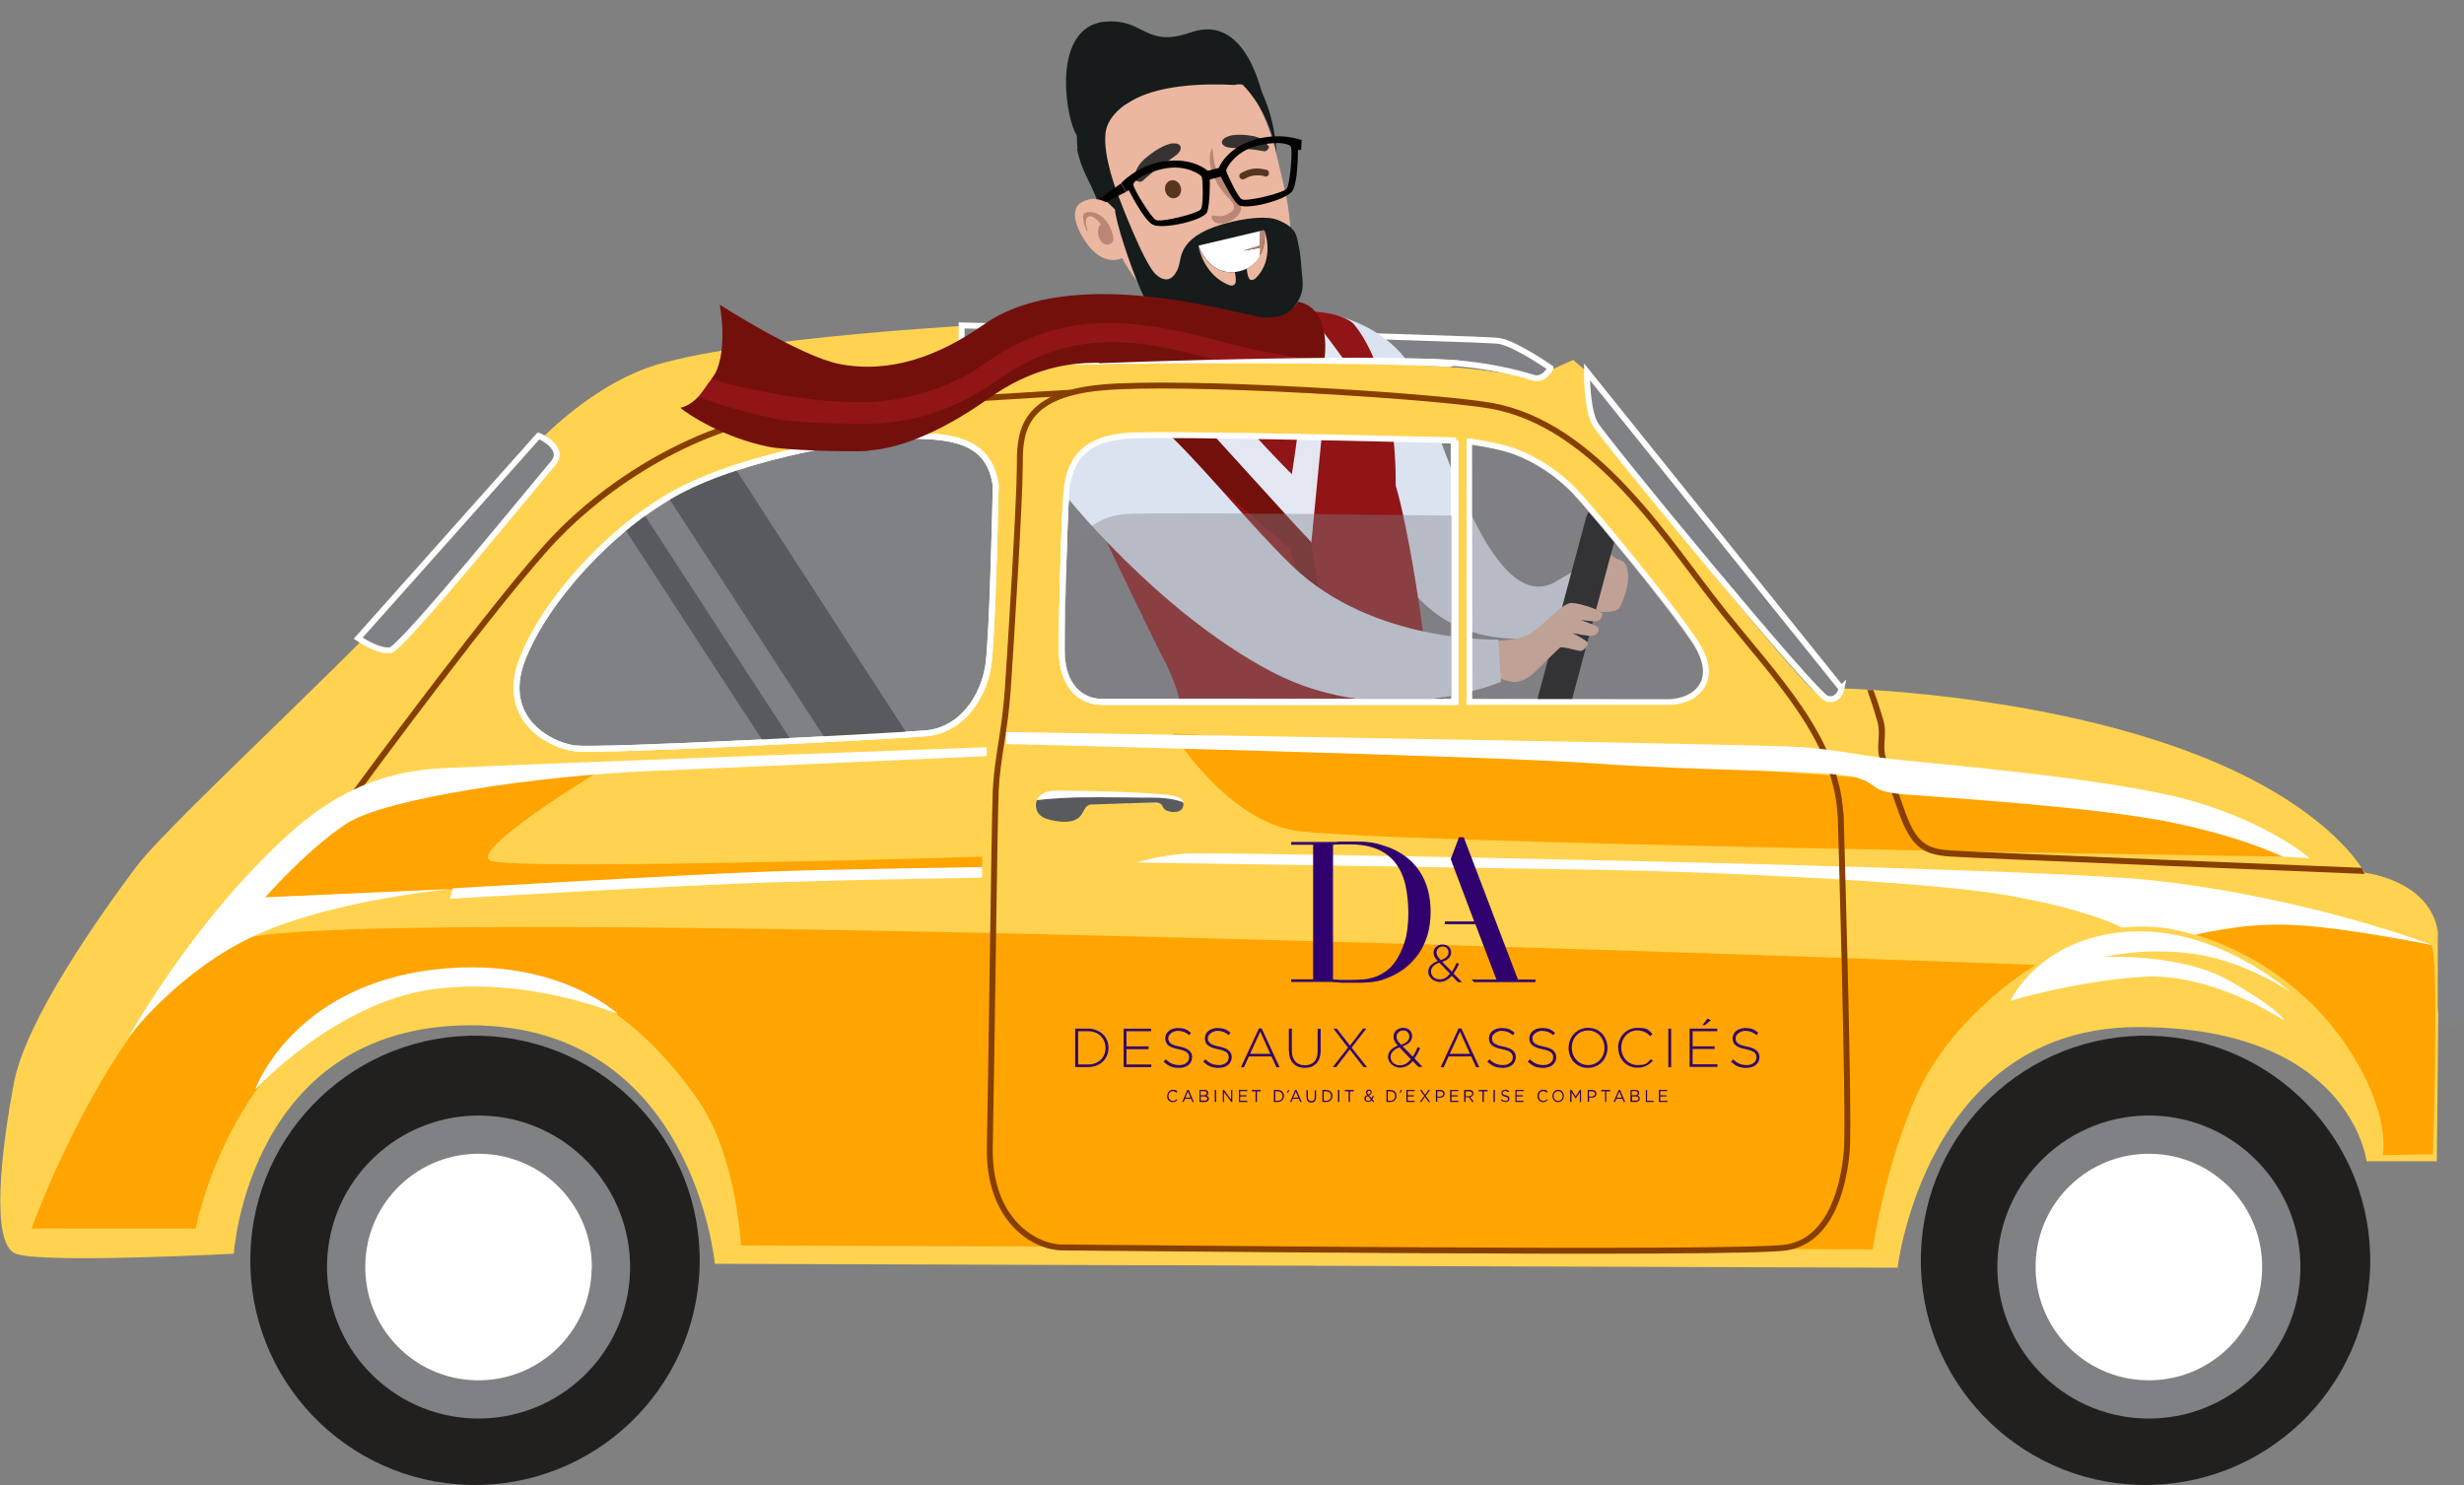<?xml version="1.0" encoding="UTF-8"?>
<svg id="Calque_1" xmlns="http://www.w3.org/2000/svg" xmlns:xlink="http://www.w3.org/1999/xlink" version="1.1" viewBox="0 0 1249.9 753.5">
  <rect x="0" y="0" width="1249.9" height="753.5" fill="#808080" stroke="none"/>
  <!-- Generator: Adobe Illustrator 29.8.1, SVG Export Plug-In . SVG Version: 2.1.1 Build 2)  -->
  <defs>
    <style>
      .st0, .st1, .st2, .st3 {
        fill: none;
      }

      .st4 {
        fill: #363232;
      }

      .st5 {
        fill: #595a5e;
      }

      .st6 {
        fill: #d84e45;
      }

      .st7 {
        fill: #911416;
      }

      .st1 {
        stroke: #863f00;
      }

      .st1, .st2, .st3, .st8 {
        stroke-miterlimit: 10;
      }

      .st1, .st3, .st8 {
        stroke-width: 3px;
      }

      .st9, .st10 {
        fill: #161b1c;
      }

      .st11 {
        fill: #ebb7a0;
      }

      .st12 {
        fill: #73100c;
      }

      .st13 {
        fill: #ffd350;
      }

      .st2 {
        stroke-width: 2.8px;
      }

      .st2, .st3, .st8 {
        stroke: #fff;
      }

      .st14 {
        fill: #31006f;
      }

      .st15, .st16, .st8 {
        fill: #808184;
      }

      .st17 {
        fill: #030200;
      }

      .st18, .st10, .st16 {
        isolation: isolate;
      }

      .st19 {
        fill: #e2e7f1;
      }

      .st20 {
        fill: #fff;
      }

      .st21 {
        fill: #ffa400;
      }

      .st10 {
        opacity: .3;
      }

      .st10, .st16 {
        mix-blend-mode: multiply;
      }

      .st22 {
        fill: #221f1f;
      }

      .st23 {
        fill: #ba8675;
      }

      .st16 {
        opacity: .4;
      }

      .st24 {
        fill: #dce3f0;
      }

      .st25 {
        fill: #863f00;
      }

      .st26 {
        clip-path: url(#clippath);
      }

      .st27 {
        fill: #56361e;
      }
    </style>
    <clipPath id="clippath">
      <path class="st0" d="M743.9-205.9s24.5,435.4,39,444.2c17.4,11.4,40.7,43.2,63.1,71.1s-12.8,45.2-12.8,45.2c0,0-263.1-.2-274.5-.2s-20.6-8.4-20.6-26.7-309.9-94.7-309-106.8c1.5-19.8,218.3-259.9,236.6-261.4,18.3-1.5,278.2-165.3,278.2-165.3h0Z"/>
    </clipPath>
  </defs>
  <g class="st18">
    <g id="_ëÎÓÈ_1">
      <path class="st6" d="M53,514.4l-11-3.8s-9.4,10.7-17.6,27.3c-8.2,16.5-14.2,34.8-14.2,34.8l13.5,7.3s2.9-14,12.2-33.6c5.2-10.8,17.1-32.1,17.1-32.1h0Z"/>
      <path class="st15" d="M22.6,587.1c.7,0,1.3-.5,1.5-1.2,0-.2,3.6-16.9,12.1-35.8,10.2-22.9,21.6-37.7,21.7-37.8.5-.7.4-1.6-.3-2.1-.7-.5-1.6-.4-2.1.3-.1.2-11.6,15.2-22,38.4-8.6,19.2-12.3,36.2-12.3,36.4-.2.8.4,1.6,1.2,1.8.1,0,.2,0,.3,0h0Z"/>
      <g>
        <path class="st22" d="M1202.3,642.2c1.5-62.9-48.3-115.2-111.2-116.7-63-1.5-115.2,48.3-116.7,111.2-1.5,63,48.3,115.2,111.2,116.7,62.9,1.5,115.2-48.3,116.7-111.2h0Z"/>
        <path class="st15" d="M1166.9,644.7c1-42.4-32.6-77.7-75-78.7-42.4-1-77.7,32.6-78.7,75-1,42.4,32.6,77.7,75,78.7,42.4,1,77.7-32.6,78.7-75h0Z"/>
        <path class="st20" d="M1147.5,644.2c.8-31.7-24.3-58.1-56.1-58.8-31.7-.8-58.1,24.3-58.8,56.1-.8,31.7,24.3,58.1,56.1,58.8,31.7.8,58.1-24.3,58.8-56.1h0Z"/>
      </g>
      <g>
        <path class="st22" d="M354.9,642.2c1.5-62.9-48.3-115.2-111.2-116.7-63-1.5-115.2,48.3-116.7,111.2-1.5,63,48.3,115.2,111.2,116.7,62.9,1.5,115.2-48.3,116.7-111.2Z"/>
        <path class="st15" d="M319.6,644.7c1-42.4-32.6-77.7-75-78.7-42.4-1-77.7,32.6-78.7,75-1,42.4,32.6,77.7,75,78.7,42.4,1,77.7-32.6,78.7-75h0Z"/>
        <path class="st20" d="M300.2,644.2c.8-31.7-24.3-58.1-56.1-58.8-31.7-.8-58.1,24.3-58.8,56.1-.8,31.7,24.3,58.1,56,58.8,31.7.8,58.1-24.3,58.8-56.1Z"/>
      </g>
      <path class="st13" d="M962.6,643.1s14.2-122,122-122,115.9,68.1,115.9,68.1h35.6s1-90.5,1-110.8c0-31.5-37.6-35.6-37.6-35.6,0,0-18.2-36-93.5-63-79.3-28.5-171.8-30.5-171.8-30.5,0,0-3.1,9.2-13.2,2-10.2-7.1-106.8-127.1-111.8-136.2-5.1-9.2-4.1-26.4-4.1-26.4l-7.1-6.1-20.3,9.2s-15.2-3-36.6-5.1-253.2-3-253.2-3v-18.3s-125.1,7.1-162.7,22.4-67.1,49.8-95.6,87.4c-28.5,37.6-142.4,140.3-160.6,164.7s-55.9,77.3-62,109.8c-6.1,32.5-12.2,81.3,1,86.4,13.2,5.1,110.6,0,110.6,0,0,0,7.4-115.9,120.2-115.9s123.8,121,123.8,121l600.2,2h0Z"/>
      <path class="st20" d="M591.3,411h7.6s4.6-4.6-2.3-6.9c-6.9-2.3-52.6-3-60.2-3s-11.4,3-10.7,9.2c.8,6.1,13.7,6.1,18.3,6.1s2.3-5.3,6.9-7.6c4.6-2.3,37.4-1.5,37.4-1.5l3,3.8h0Z"/>
      <path class="st15" d="M1236.6,510.9c0,5.9,3,10.7,6.7,10.7h0c3.7,0,6.7-4.8,6.7-10.7v-35.1c0-5.9-3-10.7-6.7-10.7h0c-3.7,0-6.7,4.8-6.7,10.7v35.1Z"/>
      <path class="st5" d="M599.5,410.5c-.6,1-3.5,2.3-7.4.9-3.2-1.1-1.5-4.2-6-4.2s-30,.9-32.5,1c-4.1.2-3.3,4.9-7.4,7.4-3.6,2.2-10.2,1.4-15.1-.1-7.8-2.4-5.2-9.5-5.2-9.5,0,0,8.6-1.1,19.6-1.4,14.4-.3,32.7.2,38.6.1,10.5-.1,15.9,2.3,15.9,2.3,0,0,1.1,1-.5,3.6h0Z"/>
      <path class="st21" d="M1157.9,434.6s-467.5-6.7-502.2-13.4-60.6-49.1-60.6-49.1c0,0,212.1,13.4,316,20.1,54.3,3.5,125.9,10.5,175.6,20.6,45.3,9.2,71.2,21.9,71.2,21.9h0Z"/>
      <path class="st21" d="M1113.1,474.2s47.8,11.2,78.3,58c21.9,33.6,17.3,53.9,17.3,53.9l25.4-.5s3.5-103.7-1-106.2-30.5-10.2-52.9-12.2c-22.4-2-67.2,7.1-67.2,7.1h0Z"/>
      <path class="st8" d="M273.3,221.1s14.2,6.1,7.1,14.2c-7.1,8.1-76.3,93.5-82.4,94.6-6.1,1-16.3-6.1-16.3-6.1l91.5-102.7Z"/>
      <path class="st8" d="M505.1,246.3s-1.5,76.3-3.8,91.5c-2.3,15.2-13,32.8-32,34.3s-164.7,9.2-177.7,7.6-38.1-15.2-26.7-45,45-67.1,79.3-85.4,93-28.2,117.4-28.2,40.4,3.8,43.5,25.2h0Z"/>
      <path class="st8" d="M738.4,223.4v132.7h-179.2c-11.4,0-20.6-8.4-20.6-26.7s1.3-67.1,2.3-79.3c1.5-19.8,12.2-27.5,30.5-29,18.3-1.5,167,2.3,167,2.3h0Z"/>
      <path class="st21" d="M1032.8,489.5s-42.2,24.4-61,67.1c-15.8,35.8-21.9,77.3-21.9,77.3l-574-2s-2.3-45.4-21.4-73.2c-24.4-35.6-65.7-73.4-124-66.6-109.6,12.7-131.2,131.2-131.2,131.2H16s45.8-127.1,106.2-146.7c60.5-19.6,910.5,13,910.5,13h0Z"/>
      <path class="st8" d="M934.2,349.2s-1.3,6.9-7.4,5.3c-6.1-1.5-113.4-131.9-117.7-139.5s-4.1-26.4-4.1-26.4l129.1,160.7h0Z"/>
      <path class="st8" d="M786.5,186.8s-3.3,6.6-8.9,4.8c-5.6-1.8-26.9-7.9-52.9-7.9s-236.9-.3-236.9-.3v-18.3s264.4,6.4,272.8,7.9c8.4,1.5,25.9,13.7,25.9,13.7Z"/>
      <path class="st8" d="M744.2,223.8l.4,132.3h102.2c12.2,0,26.7-9.9,13-30.5s-51.1-65.6-60.2-75.5c-9.2-9.9-21.1-17.4-32-21.3-8.4-3-23.3-5-23.3-5h0Z"/>
      <path class="st25" d="M1199.5,443.3l-1.5-3c-2,0-194.7-7.9-208.2-8.8-13.2-.9-18-3.9-24.3-22.1-3.3-9.6-5-14.2-6.1-17.2-1.1-3-1.7-4.6-2.8-8-1-3.1-.8-5.8-.6-8.6.2-3.1.5-6.3-.7-10.4-2.2-7.6-4.9-15-5-15.1h-3.1s3,8.4,5.1,15.9c1,3.6.8,6.4.6,9.3-.2,3-.5,6.1.7,9.8,1.1,3.5,1.7,5,2.8,8.1,1.1,3.1,2.8,7.7,6.1,17.2,6.8,19.6,12.7,23.2,27,24.2,13.6.9,208,8.7,209.9,8.8h0Z"/>
      <path class="st25" d="M184,399.5c.6-.8,70.1-95.5,98.7-125.5,25.7-27,71.3-57.9,122.6-63.6,35.7-4,141.5-9.8,142.5-9.9l-.2-3c-1.1,0-106.9,6-142.7,9.9-52.1,5.8-98.5,37.1-124.5,64.5-28.7,30.2-101.5,129.4-102.1,130.2l5.6-2.5h0Z"/>
      <path class="st21" d="M185.8,410.2c-31.5,15.2-51.4,45-51.4,45,0,0,188.6-7.4,230.3-10.4s133.5-4.8,133.5-4.8v-5.3s-238.2,7.1-249.4,2,53.2-44.2,53.2-44.2c0,0-84.7,2.6-116.2,17.8h0Z"/>
      <path class="st5" d="M646.1,221.4l86.9,134.2-.8.5h-42.4l-87.6-135.3c12.8,0,28.2.3,44,.6h0Z"/>
      <path class="st5" d="M571.4,221.1c2.3-.2,6.9-.3,13-.3l87.6,135.3h-14.5l-87.3-134.8c.4,0,.8,0,1.3-.1h0Z"/>
      <path class="st5" d="M344.2,249.3c8.4-4.5,18.2-8.4,28.6-11.9l87.5,135.2c-9.5.6-24.5,1.4-41.6,2.3l-79.8-122.7c1.8-1,3.5-2.1,5.3-3h0Z"/>
      <path class="st5" d="M326.4,260.5l75.1,115.4c-4.6.2-9.3.5-14.1.7l-70.7-108.6c3.2-2.6,6.4-5.1,9.7-7.5h0Z"/>
      <path class="st3" d="M738.4,223.4v132.7h-179.2c-11.4,0-20.6-8.4-20.6-26.7s1.3-67.1,2.3-79.3c1.5-19.8,12.2-27.5,30.5-29,18.3-1.5,167,2.3,167,2.3h0Z"/>
      <path class="st3" d="M505.1,246.3s-1.5,76.3-3.8,91.5c-2.3,15.2-13,32.8-32,34.3s-164.7,9.2-177.7,7.6-38.1-15.2-26.7-45,45-67.1,79.3-85.4,93-28.2,117.4-28.2,40.4,3.8,43.5,25.2h0Z"/>
      <path class="st20" d="M1158.6,517.7s-36.6-24.4-71.7-22.1c-35.1,2.3-67.1,12.2-67.1,12.2,0,0,14.5-32,59.5-35.1s82.4,30.5,82.4,30.5c0,0-22.1-15.2-48-19.1-25.9-3.8-46.5,1.5-46.5,1.5,0,0,38.9-2.3,64.1,12.2s27.4,19.8,27.4,19.8h0Z"/>
      <path class="st20" d="M1233.1,479.4s-46.3-9.4-72.2-10.2-47.3,5.1-47.3,5.1c0,0-10.5-2.9-16.5-3.6-11.9-1.3-20.6,0-20.6,0,0,0-14.7-8.6-57.4-16.3-42.7-7.6-157.9-12.2-202.8-13s-239.5-3.8-239.5-3.8c0,0,11.4-3.8,25.9-4.6,14.5-.8,424,6.5,489.6,13.7,78.3,8.6,140.8,32.5,140.8,32.5h0Z"/>
      <path class="st20" d="M500.5,379v4.6s-115.2,5.3-170.8,7.6-134.2,13.7-154,26.7c-19.8,13-41.2,37.4-41.2,37.4l95.3-4.3s-60,5.2-99.9,23.4c-39.3,17.9-64.8,51.9-64.8,51.9,0,0,26.3-46.9,64.1-86.2,22.8-23.7,48.8-48,94.6-50.3,45.8-2.3,276.8-10.7,276.8-10.7h0Z"/>
      <path class="st20" d="M313.4,514.4s-28-26.2-82.1-23.4c-81.5,4.2-101.9,61.8-101.9,61.8,0,0,40.7-43.9,89.5-50.8,48.6-6.9,94.6,12.5,94.6,12.5h0Z"/>
      <path class="st20" d="M498.2,440v5.3s-56.4.8-104.5,2.3c-48,1.5-165.5,8.4-165.5,8.4l1.5-5.3s116.7-6.9,157.1-8.4c40.4-1.5,111.3-2.3,111.3-2.3h0Z"/>
      <g>
        <g>
          <path class="st14" d="M551.9,540.1c5.5,0,8.9-3.7,8.9-8.4h0c0-4.7-3.4-8.5-8.9-8.5h-5v16.9h5ZM545.4,521.9h6.5c6.1,0,10.4,4.2,10.4,9.7h0c0,5.6-4.2,9.8-10.4,9.8h-6.5v-19.6Z"/>
          <polygon class="st14" points="570 521.9 583.9 521.9 583.9 523.2 571.4 523.2 571.4 530.9 582.6 530.9 582.6 532.3 571.4 532.3 571.4 540.1 584 540.1 584 541.4 570 541.4 570 521.9"/>
          <path class="st14" d="M590.3,538.6l1-1.1c2.2,2,4.1,2.9,7,2.9s4.9-1.7,4.9-3.9h0c0-2.1-1.1-3.3-5.5-4.2-4.7-.9-6.6-2.5-6.6-5.5h0c0-3,2.7-5.2,6.3-5.2s4.7.8,6.7,2.4l-.9,1.2c-1.8-1.6-3.7-2.2-5.8-2.2s-4.8,1.7-4.8,3.7h0c0,2.1,1.1,3.4,5.7,4.3,4.5.9,6.4,2.5,6.4,5.4h0c0,3.2-2.7,5.4-6.5,5.4s-5.5-1-7.9-3.1"/>
          <path class="st14" d="M610.4,538.6l1-1.1c2.2,2,4.1,2.9,7,2.9s4.9-1.7,4.9-3.9h0c0-2.1-1.1-3.3-5.5-4.2-4.7-.9-6.6-2.5-6.6-5.5h0c0-3,2.7-5.2,6.3-5.2s4.7.8,6.7,2.4l-.9,1.2c-1.8-1.6-3.7-2.2-5.8-2.2s-4.8,1.7-4.8,3.7h0c0,2.1,1.1,3.4,5.7,4.3,4.5.9,6.4,2.5,6.4,5.4h0c0,3.2-2.7,5.4-6.5,5.4s-5.5-1-7.9-3.1"/>
          <path class="st14" d="M644.4,534.7l-5.1-11.3-5.2,11.3h10.3ZM638.6,521.8h1.4l9.1,19.7h-1.6l-2.5-5.5h-11.5l-2.5,5.5h-1.5l9.1-19.7h0Z"/>
          <path class="st14" d="M653.8,533.3v-11.4h1.5v11.3c0,4.6,2.5,7.3,6.6,7.3s6.5-2.4,6.5-7.1v-11.4h1.5v11.2c0,5.6-3.3,8.6-8,8.6s-8-3-8-8.4"/>
          <polygon class="st14" points="683.8 531.5 676.4 521.9 678.1 521.9 684.8 530.5 691.4 521.9 693.1 521.9 685.6 531.5 693.4 541.4 691.7 541.4 684.7 532.4 677.8 541.4 676.1 541.4 683.8 531.5"/>
          <path class="st14" d="M714.9,525.9h0c0-1.8-1.3-3.1-3.1-3.1s-3.4,1.4-3.4,3.2h0c0,1.3.5,2.2,2.3,4.1,2.8-.9,4.2-2.3,4.2-4.1M715.7,537.4l-5.8-6c-3.1,1.1-4.5,2.9-4.5,4.8h0c0,2.4,1.9,4.3,4.6,4.3s4-1.2,5.7-3.1M716.7,538.3c-1.8,2.2-4,3.4-6.6,3.4s-6-2.2-6-5.4h0c0-2.7,1.9-4.6,5-5.8-1.5-1.7-2.2-2.8-2.2-4.5h0c0-2.6,2-4.5,4.9-4.5s4.5,1.9,4.5,4.2h0c0,2.5-1.8,4.1-4.8,5.1l5.1,5.3c1-1.3,1.8-3,2.5-4.8l1.3.5c-.9,2-1.8,3.8-2.9,5.2l4.1,4.3h-2.1l-3-3.1h0Z"/>
          <path class="st14" d="M745.7,534.7l-5.1-11.3-5.2,11.3h10.3ZM739.9,521.8h1.4l9.1,19.7h-1.6l-2.5-5.5h-11.5l-2.5,5.5h-1.5l9.1-19.7h0Z"/>
          <path class="st14" d="M754.5,538.6l1-1.1c2.2,2,4.1,2.9,7,2.9s4.9-1.7,4.9-3.9h0c0-2.1-1.1-3.3-5.5-4.2-4.7-.9-6.6-2.5-6.6-5.5h0c0-3,2.7-5.2,6.3-5.2s4.7.8,6.7,2.4l-.9,1.2c-1.8-1.6-3.7-2.2-5.8-2.2s-4.8,1.7-4.8,3.7h0c0,2.1,1.1,3.4,5.7,4.3,4.5.9,6.4,2.5,6.4,5.4h0c0,3.2-2.7,5.4-6.5,5.4s-5.5-1-7.9-3.1"/>
          <path class="st14" d="M775.1,538.6l.9-1.1c2.2,2,4.1,2.9,7,2.9s4.9-1.7,4.9-3.9h0c0-2.1-1.1-3.3-5.5-4.2-4.7-.9-6.6-2.5-6.6-5.5h0c0-3,2.7-5.2,6.3-5.2s4.7.8,6.7,2.4l-.9,1.2c-1.8-1.6-3.7-2.2-5.8-2.2s-4.8,1.7-4.8,3.7h0c0,2.1,1.1,3.4,5.7,4.3,4.5.9,6.4,2.5,6.4,5.4h0c0,3.2-2.7,5.4-6.5,5.4s-5.5-1-7.9-3.1"/>
          <path class="st14" d="M813.9,531.7h0c0-4.9-3.5-8.9-8.3-8.9s-8.3,3.9-8.3,8.7h0c0,4.9,3.5,8.9,8.3,8.9s8.3-3.9,8.3-8.7M795.7,531.7h0c0-5.4,3.9-10.2,9.9-10.2s9.8,4.7,9.8,10.1h0c0,5.4-3.9,10.2-9.9,10.2s-9.8-4.7-9.8-10.1"/>
          <path class="st14" d="M820.8,531.7h0c0-5.6,4.1-10.2,9.8-10.2s5.6,1.3,7.6,3.1l-1,1.1c-1.7-1.7-3.7-2.9-6.6-2.9-4.7,0-8.2,3.8-8.2,8.7h0c0,5,3.6,8.9,8.3,8.9s4.8-1.1,6.7-3l1,.9c-2.1,2-4.3,3.4-7.8,3.4-5.6,0-9.7-4.4-9.7-10.1"/>
          <rect class="st14" x="846.3" y="521.9" width="1.4" height="19.6"/>
          <path class="st14" d="M866.2,516.8l1.7.8-3,2.5h-1.3l2.6-3.3h0ZM857.2,521.9h13.9v1.3h-12.5v7.7h11.2v1.3h-11.2v7.8h12.6v1.3h-14.1v-19.6h0Z"/>
          <path class="st14" d="M878.2,538.6l.9-1.1c2.2,2,4.1,2.9,7,2.9s4.9-1.7,4.9-3.9h0c0-2.1-1.1-3.3-5.5-4.2-4.7-.9-6.6-2.5-6.6-5.5h0c0-3,2.7-5.2,6.3-5.2s4.7.8,6.7,2.4l-.9,1.2c-1.8-1.6-3.7-2.2-5.8-2.2s-4.8,1.7-4.8,3.7h0c0,2.1,1.1,3.4,5.7,4.3,4.5.9,6.4,2.5,6.4,5.4h0c0,3.2-2.7,5.4-6.5,5.4s-5.5-1-7.9-3.1"/>
        </g>
        <path class="st14" d="M734.8,483.2h0c0-1.7-1.3-3-2.9-3s-3.2,1.3-3.2,3h0c0,1.2.5,2.1,2.1,3.9,2.6-.8,4-2.1,4-3.9M735.6,494.1l-5.5-5.7c-2.9,1-4.2,2.7-4.2,4.5h0c0,2.3,1.8,4,4.3,4s3.8-1.1,5.4-2.9M736.5,495c-1.8,2-3.8,3.2-6.3,3.2s-5.7-2.1-5.7-5.1h0c0-2.5,1.8-4.4,4.8-5.5-1.4-1.6-2.1-2.7-2.1-4.2h0c0-2.4,1.9-4.2,4.6-4.2s4.3,1.8,4.3,4h0c0,2.4-1.7,3.9-4.5,4.8l4.9,5c.9-1.3,1.7-2.8,2.4-4.5l1.2.5c-.8,1.9-1.8,3.6-2.8,4.9l4.3,4.4h-2l-3.2-3.3h0Z"/>
        <path class="st14" d="M676.1,496.9c1.1.1,2.5.2,4,.3,1.5,0,3.2,0,5,0s4.5-.1,6.7-.3,4.4-.7,6.4-1.5c2-.8,3.9-1.9,5.7-3.3,1.8-1.4,3.3-3.3,4.8-5.6,2.1-3.6,3.6-7.3,4.5-11,.8-3.8,1.2-7.9,1.2-12.3s-.5-10-1.5-14.3c-1-4.3-2.7-8-5-11-2.3-3-5.3-5.4-9.1-7s-8.5-2.5-14.1-2.5-3.2,0-4.5,0c-1.4,0-2.7.1-4,.2v68.3h0ZM655,496.9h11.1v-68.3h-11.1v-1.4h18.6c.9,0,1.9,0,2.8,0,.9,0,1.9,0,2.8-.2.9,0,1.9,0,2.8,0,.9,0,1.9,0,2.8,0,2,0,3.8,0,5.3,0,1.6,0,3,.2,4.4.3,1.4.2,2.7.4,3.9.7,1.2.3,2.5.7,4,1.2,4.1,1.3,7.6,3.1,10.5,5.3,3,2.2,5.4,4.8,7.3,7.7,1.9,2.9,3.3,6.1,4.2,9.6s1.3,7.1,1.3,10.9-.5,8.3-1.6,11.8c-1.1,3.5-2.5,6.6-4.4,9.3-1.9,2.7-4,5-6.5,7-2.5,2-5.2,3.6-8,4.8-1.6.7-3.1,1.3-4.5,1.7-1.4.4-2.9.7-4.4.9s-3.2.3-5,.4c-1.8,0-3.9,0-6.2,0s-2.1,0-3.2,0c-1.1,0-2.3,0-3.4-.2-1.1,0-2.2-.1-3.3-.2s-2.2,0-3.2,0h-17v-1.4h0Z"/>
        <polygon class="st14" points="740.1 424.8 735.9 435.9 747.8 467.5 733 467.5 732.8 468.9 748.4 468.9 759.1 497 746.5 497 747.8 498.3 778.9 498.3 778.9 497 770 497 742.5 424.8 740.1 424.8"/>
        <g>
          <path class="st14" d="M592.1,556.1h0c0-1.7,1.2-3.2,2.9-3.2s1.7.4,2.2,1l-.5.5c-.5-.5-1-.8-1.8-.8-1.3,0-2.2,1.1-2.2,2.5h0c0,1.4,1,2.5,2.2,2.5s1.3-.3,1.9-.9l.4.4c-.6.6-1.3,1.1-2.3,1.1-1.7,0-2.9-1.4-2.9-3.1"/>
          <path class="st14" d="M602.6,553.8l1.3,3.1h-2.6l1.3-3.1ZM602.3,553l-2.6,6.1h.7l.7-1.6h3.1l.7,1.6h.7l-2.6-6.1h-.6Z"/>
          <path class="st14" d="M611,558.5c.9,0,1.4-.4,1.4-1.1h0c0-.7-.5-1.1-1.5-1.1h-1.8v2.1h1.9ZM610.8,555.7c.8,0,1.3-.4,1.3-1.1h0c0-.6-.5-1-1.3-1h-1.8v2.1h1.7,0ZM608.5,553h2.5c.7,0,1.2.2,1.5.5.2.3.4.6.4,1h0c0,.8-.5,1.2-.9,1.4.7.2,1.2.6,1.2,1.5h0c0,1.1-.8,1.7-2.1,1.7h-2.6v-6.1h0Z"/>
          <rect class="st14" x="616.2" y="553" width=".7" height="6.1"/>
          <polygon class="st14" points="624.5 553 624.5 557.9 620.9 553 620.3 553 620.3 559.1 620.9 559.1 620.9 554.1 624.6 559.1 625.1 559.1 625.1 553 624.5 553"/>
          <polygon class="st14" points="628.5 553 628.5 559.1 632.7 559.1 632.7 558.5 629.1 558.5 629.1 556.3 632.3 556.3 632.3 555.7 629.1 555.7 629.1 553.6 632.7 553.6 632.7 553 628.5 553"/>
          <polygon class="st14" points="635 553 635 553.7 636.9 553.7 636.9 559.1 637.6 559.1 637.6 553.7 639.5 553.7 639.5 553 635 553"/>
          <path class="st14" d="M648.2,558.5c1.5,0,2.4-1,2.4-2.4h0c0-1.4-.9-2.4-2.4-2.4h-1.3v4.8h1.3ZM646.2,553h2c1.8,0,3.1,1.3,3.1,3h0c0,1.7-1.2,3.1-3.1,3.1h-2v-6.1h0Z"/>
          <path class="st14" d="M657.3,553.8l1.3,3.1h-2.6l1.3-3.1ZM657,553l-2.6,6.1h.7l.7-1.6h3.1l.7,1.6h.7l-2.6-6.1h-.6Z"/>
          <g>
            <path class="st14" d="M662.7,556.6v-3.5h.7v3.5c0,1.3.7,2.1,1.8,2.1s1.7-.7,1.7-2v-3.5h.7v3.5c0,1.8-1,2.7-2.4,2.7s-2.4-.9-2.4-2.6"/>
            <path class="st14" d="M672.8,558.5c1.5,0,2.4-1,2.4-2.4h0c0-1.4-.9-2.4-2.4-2.4h-1.3v4.8h1.3ZM670.8,553h2c1.8,0,3.1,1.3,3.1,3h0c0,1.7-1.2,3.1-3.1,3.1h-2v-6.1h0Z"/>
          </g>
          <rect class="st14" x="678.7" y="553" width=".7" height="6.1"/>
          <polygon class="st14" points="682.2 553 682.2 553.7 684.1 553.7 684.1 559.1 684.8 559.1 684.8 553.7 686.7 553.7 686.7 553 682.2 553"/>
          <path class="st14" d="M695.3,554.3h0c0-.5-.3-.9-.8-.9s-.9.4-.9.9h0c0,.4.1.6.6,1.1.7-.3,1.1-.6,1.1-1.2M695.4,557.8l-1.5-1.7c-.8.3-1.1.8-1.1,1.3h0c0,.7.5,1.2,1.2,1.2s1-.3,1.4-.8M695.8,558.2c-.5.6-1.1.9-1.9.9s-1.8-.7-1.8-1.7h0c0-.8.5-1.4,1.4-1.8-.4-.5-.6-.9-.6-1.3h0c0-.8.6-1.5,1.5-1.5s1.4.6,1.4,1.4h0c0,.8-.5,1.3-1.4,1.6l1.3,1.4c.2-.4.5-.8.7-1.3l.5.3c-.2.6-.5,1.1-.8,1.5l1,1.1-.5.4-.9-1h0Z"/>
          <path class="st14" d="M705.3,558.5c1.5,0,2.4-1,2.4-2.4h0c0-1.4-.9-2.4-2.4-2.4h-1.3v4.8h1.3ZM703.3,553h2c1.8,0,3.1,1.3,3.1,3h0c0,1.7-1.2,3.1-3.1,3.1h-2v-6.1h0Z"/>
          <polygon class="st14" points="713.4 553 713.4 559.1 717.6 559.1 717.6 558.5 714.1 558.5 714.1 556.3 717.2 556.3 717.2 555.7 714.1 555.7 714.1 553.6 717.6 553.6 717.6 553 713.4 553"/>
          <polygon class="st14" points="724.6 553 722.9 555.5 721.1 553 720.3 553 722.5 556 720.2 559.1 721 559.1 722.8 556.5 724.7 559.1 725.5 559.1 723.2 556 725.4 553 724.6 553"/>
          <path class="st14" d="M730.5,556.3c1,0,1.6-.5,1.6-1.3h0c0-.9-.6-1.3-1.5-1.3h-1.5v2.7h1.4ZM728.4,553h2.2c1.3,0,2.2.7,2.2,1.9h0c0,1.3-1,2-2.3,2h-1.4v2.1h-.7v-6.1h0Z"/>
          <polygon class="st14" points="735.6 553 735.6 559.1 739.8 559.1 739.8 558.5 736.3 558.5 736.3 556.3 739.4 556.3 739.4 555.7 736.3 555.7 736.3 553.6 739.8 553.6 739.8 553 735.6 553"/>
          <path class="st14" d="M745.3,556.1c.9,0,1.5-.5,1.5-1.2h0c0-.8-.5-1.2-1.5-1.2h-1.8v2.5h1.8ZM742.9,553h2.5c.7,0,1.3.2,1.6.6.3.3.4.7.4,1.2h0c0,1-.7,1.6-1.6,1.8l1.8,2.5h-.8l-1.7-2.4h-1.7v2.4h-.7v-6.1h0Z"/>
          <polygon class="st14" points="750.1 553 750.1 553.7 752 553.7 752 559.1 752.7 559.1 752.7 553.7 754.6 553.7 754.6 553 750.1 553"/>
          <rect class="st14" x="757.6" y="553" width=".7" height="6.1"/>
          <path class="st14" d="M761.3,558.2l.4-.5c.6.6,1.2.9,2,.9s1.3-.4,1.3-1h0c0-.6-.3-.9-1.5-1.2-1.3-.3-1.9-.8-1.9-1.8h0c0-1,.8-1.7,1.9-1.7s1.4.2,2,.8l-.4.5c-.5-.5-1.1-.7-1.7-.7s-1.2.4-1.2,1h0c0,.6.3.9,1.6,1.2,1.3.3,1.9.8,1.9,1.7h0c0,1.1-.8,1.7-2,1.7s-1.7-.3-2.4-1"/>
          <polygon class="st14" points="768.7 553 768.7 559.1 772.9 559.1 772.9 558.5 769.3 558.5 769.3 556.3 772.5 556.3 772.5 555.7 769.3 555.7 769.3 553.6 772.9 553.6 772.9 553 768.7 553"/>
          <g>
            <path class="st14" d="M779.9,556.1h0c0-1.7,1.2-3.2,2.9-3.2s1.7.4,2.2,1l-.4.5c-.5-.5-1-.8-1.8-.8-1.3,0-2.2,1.1-2.2,2.5h0c0,1.4,1,2.5,2.2,2.5s1.3-.3,1.9-.9l.4.4c-.6.6-1.3,1.1-2.3,1.1-1.7,0-2.9-1.4-2.9-3.1"/>
            <path class="st14" d="M792.7,556.1h0c0-1.4-1-2.5-2.3-2.5s-2.3,1.1-2.3,2.5h0c0,1.4,1,2.5,2.3,2.5s2.3-1.1,2.3-2.5M787.5,556.1h0c0-1.7,1.2-3.2,2.9-3.2s2.9,1.4,2.9,3.1h0c0,1.7-1.2,3.2-2.9,3.2s-2.9-1.4-2.9-3.1"/>
          </g>
          <polygon class="st14" points="801.4 553 799.3 556.3 797.2 553 796.5 553 796.5 559.1 797.2 559.1 797.2 554.2 799.3 557.4 799.3 557.4 801.4 554.2 801.4 559.1 802 559.1 802 553 801.4 553"/>
          <path class="st14" d="M807.5,556.3c1,0,1.6-.5,1.6-1.3h0c0-.9-.6-1.3-1.6-1.3h-1.5v2.7h1.4ZM805.4,553h2.2c1.3,0,2.2.7,2.2,1.9h0c0,1.3-1,2-2.3,2h-1.4v2.1h-.7v-6.1h0Z"/>
          <polygon class="st14" points="812.2 553 812.2 553.7 814.2 553.7 814.2 559.1 814.8 559.1 814.8 553.7 816.8 553.7 816.8 553 812.2 553"/>
          <path class="st14" d="M821.4,553.8l1.3,3.1h-2.6l1.3-3.1ZM821.1,553l-2.6,6.1h.7l.7-1.6h3.1l.7,1.6h.7l-2.6-6.1h-.6Z"/>
          <path class="st14" d="M829.8,558.5c.9,0,1.4-.4,1.4-1.1h0c0-.7-.5-1.1-1.5-1.1h-1.8v2.1h1.9,0ZM829.5,555.7c.8,0,1.3-.4,1.3-1.1h0c0-.6-.4-1-1.3-1h-1.8v2.1h1.7ZM827.2,553h2.4c.7,0,1.2.2,1.5.5.2.3.4.6.4,1h0c0,.8-.5,1.2-.9,1.4.7.2,1.2.6,1.2,1.5h0c0,1.1-.8,1.7-2.1,1.7h-2.6v-6.1h0Z"/>
          <polygon class="st14" points="834.9 553 834.9 559.1 838.8 559.1 838.8 558.5 835.5 558.5 835.5 553 834.9 553"/>
          <polygon class="st14" points="841.5 553 841.5 559.1 845.8 559.1 845.8 558.5 842.2 558.5 842.2 556.3 845.3 556.3 845.3 555.7 842.2 555.7 842.2 553.6 845.7 553.6 845.7 553 841.5 553"/>
          <path class="st14" d="M653.5,552.9l.5.2-.7,1.5-.4-.2.6-1.5h0Z"/>
          <path class="st14" d="M710.6,552.9l.5.2-.7,1.5-.4-.2.6-1.5h0Z"/>
        </g>
      </g>
      <g class="st26">
        <g>
          <path class="st24" d="M678.6,160.3s27.7,6.1,39.2,29.6c11.5,23.5,37.2,123.2,70.5,105.7,1.2-.6,15.8-9.4,17.1-9.7,13.2-3,2.1,16-3.3,36.8-6.7,9.6-2.6,1.5-31.9,1.4-78.9-.2-77.2-99.4-77.2-99.4l-14.4-64.4h0Z"/>
          <polygon class="st19" points="652.3 161.6 634.6 154.5 585.8 162.1 578.2 177.6 676.8 285.1 688.6 265.7 652.3 161.6"/>
          <path class="st7" d="M695.6,393.3s4.9,24.5,10.7,22.7c5.8-1.7,25.8-7.7,25.8-7.7,0,0-5.2-53.8-12-100.1-4.5-30.5-9.3-52.7-12.1-61.8.3-59.7-21.6-82.3-21.6-82.3,0,0-4.1-4.6-18.3-5.9-13.1-1.2-18.7-2.3-18.7-2.3l-40.5,32,51.7,85.7,34.9,119.5h0Z"/>
          <path class="st19" d="M655.9,241.2s-20.9-20.4-51.9-57.7c-1.2,6.7,16.9,42.6,22.6,50.5,12.2,16.7,26.8,32.1,26.8,32.1l11.5,12.2,9.3-95.5-18.4,58.4h0Z"/>
          <path class="st19" d="M662.3,157.6c7.9,8.3,26.2,34.3,26.2,34.3l-14.2-9-14.5,72.2-5.8-6.8s9.6-52.8,8.3-90.7h0Z"/>
          <path class="st7" d="M671.3,282.4l35,133.7s-18.1,1.4-23.5,1.5c-48.2.3-81.9-14.8-81.9-14.8,0,0,6.6-36.5-10.7-68.6-4.9-9.2-30.1-61.9-30.1-61.9,0,0,2-35.4-24.1-66.5,21.8-25.9,43.3-36.5,43.3-36.5l33,42.2,59,71h0Z"/>
          <path class="st19" d="M579.4,165.1c-1.4,2.7-9,48.4-9,48.4l18.6-14,76.3,75.5s-39.3-61.2-44.7-60.1c-4.4.9-41.2-43.1-41.2-49.8h0Z"/>
          <polygon class="st12" points="664.9 275 680.6 372 654.6 278.4 569.8 205.5 575 176.2 664.9 275"/>
          <g>
            <path class="st11" d="M643.9,139.9l7.4,36.9s-3.4,12.7-23.5,14.2c-20.2,1.4-31.1-10.2-31.1-10.2l-.5-48.4,47.8,7.6h0Z"/>
            <path class="st23" d="M596.7,180.7s16-1,32.8-5.7c16.8-4.7,19.2-15.6,19.2-15.6l-52.3-6,.2,27.2h0Z"/>
          </g>
          <path class="st11" d="M647.1,76.6l5.2,22.2s10,45.1-10.5,54.1c-20.5,9-47.8,4.1-56.8-2.2s-15.8-19.8-15.8-19.8c0,0-9.4,5.4-18.7-8.5s-3.3-18.7-3.3-18.7c0,0,3.9-3.5,9.4-2.7s7,2.3,7,2.3c0,0-11.5-27.8-10.3-44.9,1-14,21.3-44.2,52.1-36,31.4,8.4,41.7,54.2,41.7,54.2h0Z"/>
          <path class="st23" d="M551.2,117.1s-2.9-6.6-1.4-8.6,9.5-1.4,13.2,6.6.6,8.8-1.4,9-4.5-2.3-4.6-6.2c-.1-3.9,1.6-3.9,1.6-3.9,0,0-3.9-5.4-6.5-4.1-2.7,1.3-.3,7.1-.3,7.1h-.6Z"/>
          <path class="st27" d="M599,95.1c-.6-2.5-2.8-4.1-5-3.6-2.2.5-3.5,2.9-2.9,5.4.6,2.5,2.8,4.1,5,3.6,2.2-.5,3.5-2.9,2.9-5.4Z"/>
          <path class="st4" d="M595.1,72.7c-4.7.4-10.7,4.7-14,7.5-3.4,2.9-5.7,6.6-5.3,10-.3.3-.4.7,0,1l.5.5c.2.2.5.2.8.2.6.5,1.8.5,2.7-.3,5.1-4.7,10.8-8.5,16.6-12.7,3.5-2.5,3.7-6.5-1.3-6.1h0Z"/>
          <path class="st4" d="M623.6,74.9c5.9.4,11.6.7,17.4,1.8,1,.2,1.9-.3,2.1-1,.2-.1.4-.3.5-.5v-.6c.2-.4,0-.6-.4-.7-1.2-2.7-4.5-4.4-8.2-5-3.6-.6-9.8-1.1-13.2.8-3.7,2-1.7,4.9,1.9,5.2h0Z"/>
          <path class="st9" d="M627.1,39.8s8.5,7.1,14,18.5c5.5,11.4,6.4,19.7,6.4,19.7,0,0-.1-14.9-6.8-29.9s-26.8-25.7-26.8-25.7l13.2,17.4h0Z"/>
          <path class="st9" d="M558.2,11.3c-25.5,5.4-17,51.2-11.8,57.6s7.9-14,24.8-16c14.5-10.3,40.6-10.6,55-9.8,10-2.5,15.1,10.9,15.7,11.1-1-3.1-8.2-48-37.8-37.8-24.4,8.6-23.3-8.4-46-5.1h0Z"/>
          <path class="st9" d="M546.6,75.4c-4.2-35.9,32.2-26.8,32.2-26.8,0,0-16.5,6.5-18,18.8s6.5,32,6.5,32c0,0,12.9,34.5,19.1,39.9,6.2,5.5,9.9.7,11.5-4.1,1.6-4.8-.4-16.2,27.1-22.7,9.9-2.3,18.3-2.7,23-1,4.8,2.1,9,4.2,10.1,10s1.4,5,2.2,16c.4,6.4,2.6,11.4-6.3,21.2-4.2,4.6-15.3,8.8-26.6,10.6-31.8,4.6-42.7-8.5-48.6-21.9-5.9-13.4-12.9-35.2-13.2-41.1-3.8-3.7-5.3-5.8-9.2-5.1-3.6-9.6-8.1-15-10-25.6h0Z"/>
          <path class="st20" d="M630.8,127.2l8.3-2.6.2-7.4-31.3,7.4s5.3,16.6,20.7,13c5.5-1.3,8.7-4.3,10.5-7.7l.2-4.2-8.5,1.5h0Z"/>
          <path class="st23" d="M639.2,117.2l-.2,7.4-8.3,2.6,8.5-1.5-.2,4.2c3.3-6,2.3-13.2,2.3-13.2l-2.1.5h0Z"/>
          <path class="st11" d="M626.3,137.9s1,3.5.4,5.7c-.2.9-1.6,1.6-2.8,1.2-13.6-5-16-20.1-16-20.1,0,0,4.9,14.9,18.4,13.3h0Z"/>
          <path class="st11" d="M632.4,136.2s.2,3.3,1.2,5.1c.5.8,1.6,1.2,3.2,0,10.3-9.9,4.6-24.5,4.6-24.5,0,0,2.1,13.8-9,19.5h0Z"/>
          <path class="st23" d="M629.5,104.2c-.7-4.7-6-8.3-8.6-11.9-1.7-2.3-3.2-4.7-4.2-7.3-1.2-3.1-1.2-6.2-1.6-9.4,0-.2-.3-.3-.5,0-2.7,6.1.8,14.5,4.2,19.6.9,1.3,1.9,2.6,3,3.8,1.4,1.6,4.8,4.3,4.1,6.8-.4,1.7-3.3,3-4.7,3.5-2,.7-3.7.4-5.7,0-.6-.1-1,.5-.9,1,.9,3.9,5.9,3.5,8.7,2.2,3.4-1.5,6.8-3.9,6.2-8.1h0Z"/>
          <g>
            <path class="st17" d="M590.6,81.9c14.3-2.3,22,4.7,22,4.7h.3c0,0,5-1.3,5-1.3h.3c0,0,3.6-9.8,17.4-14.2s24.7,0,24.7,0l-.3,5h-1.6c0,0,.1,17.5-3.1,21.2-4,4.5-23.9,9.6-27.3,6.5-3.1-2.7-8.7-14.1-8.7-14.1h-.3c0,0-5,1.3-5,1.3h-.3c0,0,.2,12.7-1.4,16.6-1.7,4.2-21.8,8.8-27.3,6.5-4.5-1.8-12.4-17.6-12.4-17.6l-1.4.8-2.5-4.3s7.7-8.9,22-11.3h0ZM622.7,88.5c.5,1.2,5.1,11.3,7.2,12.6,2.2,1.4,21.3-3.1,22.9-5.5s3-19.4,2-21.2-8.6-3-18.5,0c-9.9,3-14.3,10.8-14.3,12.2,0,0,.1.6.6,1.8ZM586.3,111.6c2.5,1.4,21.6-3.3,22.9-5.5,1.3-2.2.9-13.2.7-14.5s-.3-1.9-.3-1.9c-.6-1.2-8-6.1-18.2-4.3-10.2,1.8-16.5,6.3-16.5,8.3,0,2,8.9,16.5,11.4,17.9h0Z"/>
            <path class="st17" d="M568.6,93.1l-11.3,8.1s2.2.5,3.7,1.4c2.1-1.1,10.1-5.2,10.1-5.2l-2.5-4.3Z"/>
          </g>
          <path class="st10" d="M658.9,192.5c-1.2,4.8,1.5,14.7-17.3,18.5-18.7,3.8-90.1-21.5-90.1-21.5l12.2-10.8,95.2,13.9h0Z"/>
          <g>
            <path class="st12" d="M440.3,228.8c-11,.6-42-.4-50.3-2.1-23.7-4.8-41.6-16.9-44.9-19.8,8.5-1.7,14.4-12.7,14.4-12.7,0,0,15.8,5.4,35.6,9.2,25.9,5,71.9-4.2,94.4-20.1,49.8-35.2,94-23,136.7-11.3,13,3.6,9.1-6.9,22.5-4.7,5.9,1,26.8,28.3-5.8,32.4-8.6.2-8.3,1.2-21.8-2.5-41.6-11.5-77.8-24.7-119.5,4.9-21.3,15.1-43.2,25.4-61.3,26.5h0Z"/>
            <path class="st7" d="M445.2,214.9c-11,.6-42-.4-50.3-2.1-23.7-4.8-39.8-11-40.5-11.4l11.8-16.5c0,0,34.6,2,54.4,5.8,25.9,5,50.4-.5,72.9-16.4,49.8-35.2,94-23,136.7-11.3,13,3.6,12.9,3.5,26.3,5.8,5.9,1,3.8,8,2.9,14.1-.9,6.2,4.5,10.1-1.4,9.1-14.5-2.4-19.6-3.3-33.1-7.1-41.6-11.5-77.6-21.4-119.3,8.2-21.3,15.1-42.3,20.7-60.4,21.8h0Z"/>
            <path class="st12" d="M440.2,204c-33.1,1.2-74.8-10.1-79.2-11.6,9.1-12.2,4.1-37.8,4.1-37.8,0,0,41,26.3,60.8,30.1,25.9,5,50.6-4.2,73.1-20,45.1-31.9,130.3-4.8,141-3.8s15.3-2.9,18.5-7.8c17.9,3.4,13.2,30.4,13.2,30.4,0,0-32.2-4.8-45.8-8.5-41.6-11.5-83.3-21-125.1,8.6-21.3,15.1-42.5,19.4-60.6,20.5h0Z"/>
          </g>
          <path class="st27" d="M642.5,86.2c-2.2-.6-4.5-.9-6.8-.6s-4.2,1.2-6.2,2.2c-.8.5-1.1,1.6-.6,2.4s1.6,1.1,2.4.6c1.7-.9,3.2-1.6,5.1-1.8-.3,0,.4,0,.4,0h.5c.5,0,1,0,1.5,0,0,0,.6,0,.3,0,.3,0,.5,0,.8.1.5,0,1.1.2,1.6.4.9.3,2-.3,2.2-1.2s-.3-1.9-1.2-2.2h0Z"/>
          <path class="st11" d="M808.6,283c0-1.5,1.2-2.7,2.7-2.8,1.5,0,3.2-.2,3.9,0,1.3.4,3.7,3,5.6,3.6,1.8.6,5,1.2,5.1,8.6s-3.9,15.6-4.9,16.6-8.9,2.7-11.4.3-1.7-4.5-1.7-4.5c0,0-3.7-4-3.6-5,.1-1,.7-1.9.7-1.9,0,0-2.4-2.8-1.9-4.5.5-1.7,2.2-4.1,2.2-4.1,0,0-1.4-2.7-.4-4.5.9-1.8,3.8-1.9,3.8-1.9h0Z"/>
          <path d="M815,256.5h0c4.5,1.2,7.2,5.9,6,10.4l-24.5,91.4c-1.2,4.5-5.9,7.2-10.4,6h0c-4.5-1.2-7.2-5.9-6-10.4l24.5-91.4c1.2-4.5,5.9-7.2,10.4-6Z"/>
          <path class="st11" d="M748.6,324.8s20.6,1.8,28.3-3.7c7.7-5.4,15.9-15.4,20.4-15.2s15.4,3.8,15.5,5.6c.2,1.8-1.4,3.8-3.5,3.8s-7.6-.8-7.6-.8c0,0,8.6,2.9,9.1,4,.6,1.1-.6,3.8-2.8,4.1-2.2.3-10.3-1.4-10.3-1.4,0,0,7.5,3.8,7.8,5s-2.2,4.2-3.8,4.1-9.4-2.5-10.4-1.7-12.3,11.9-12.3,11.9c0,0-6.1,6.9-13.3,5.2-7.2-1.6-14.2-5.6-14.2-5.6l-2.8-15.5h0Z"/>
          <path class="st24" d="M540,250.7s47.1,59.7,105,90.1c58,30.4,116.4,5.1,116.4,5.1l-1.4-21.4s-63.8,2-104.5-37.4c-40.7-39.4-82.7-103.2-111.5-88.6s-4.2,52.1-4.2,52.1h0Z"/>
        </g>
      </g>
      <polygon class="st13" points="746 218.9 746.4 361.6 736.8 362.5 737.2 217.7 746 218.9"/>
      <line class="st2" x1="745.4" y1="222.4" x2="745.4" y2="357.7"/>
      <line class="st2" x1="737.3" y1="222.4" x2="737.3" y2="357.7"/>
      <path class="st13" d="M766.2,191c-23.3-10.6-213.6-6.1-213.6-6.1l-10.4,13.9-6.5,3.1-11.2,17.7s12.8,48.4,14.1,41.8,2,0,3-19.1c.2-3.3,6.7-16.3,16.3-18.6,18.5-4.4,50.9-2.5,83.2-2.3,48.9.4,97.7,1,97.7,1l27.3-31.4h0Z"/>
      <path class="st1" d="M933.7,413.3s4.6,154,3.1,170.8c-1.5,16.8-7.6,45-30.5,48.8-22.9,3.8-354.6,0-367.6,0s-37.4-13-36.6-51.1c.8-38.1,2.3-164.7,3-180.7s4.6-29.7,6.1-51.1c1.5-21.3,6.1-96.8,6.1-112.9s-.3-36.7,41.6-40.5c41.9-3.8,168,4.2,197.1,9.2,53.4,9.2,90,69.4,117.4,103.7,27.4,34.3,58,64.8,60.2,103.7h0Z"/>
      <path class="st20" d="M1171.6,435.4s-19.8-17.5-59.5-29-133.4-19.1-152.5-21.3c-19.1-2.3-26.7-4.6-46.5-6.1-19.8-1.5-402.7-7.6-402.7-7.6v6.1s249.4,6.1,299.7,9.9c50.3,3.8,119.5,3.3,131.7,7.1,12.2,3.8,5.8,7.1,24.9,8.6,19.1,1.5,96.6,6.4,134,14,37.4,7.6,57.2,17.5,57.2,17.5l13.7.8h0Z"/>
      <path class="st3" d="M738.4,223.4v132.7h-179.2c-11.4,0-20.6-8.4-20.6-26.7s1.3-67.1,2.3-79.3c1.5-19.8,12.2-27.5,30.5-29,18.3-1.5,167,2.3,167,2.3h0Z"/>
      <path class="st20" d="M735.3,186.2c-34.1-2.4-161.6-2.1-178.3-1.2l-4.3-.5c16.7-.9,156.3-5.4,190-1.3l-7.4,3.1h0Z"/>
      <path class="st16" d="M736.5,261.6v93s-166.3-.2-177.8-.2-18.7-9.8-18.7-22.8,0-33.5.9-42.1c1.5-14,12.2-27.6,30.5-28.7,18.3-1.1,165,.8,165,.8h0Z"/>
      <path class="st16" d="M746.7,225.8l.3,128.6s86.6.6,98.5.6,26.1-9.7,12.7-29.8c-13.4-20.1-50.4-64-59.3-73.7-8.9-9.7-20.2-17.1-30.9-21-8.2-3-21.2-4.6-21.2-4.6h0Z"/>
    </g>
  </g>
</svg>